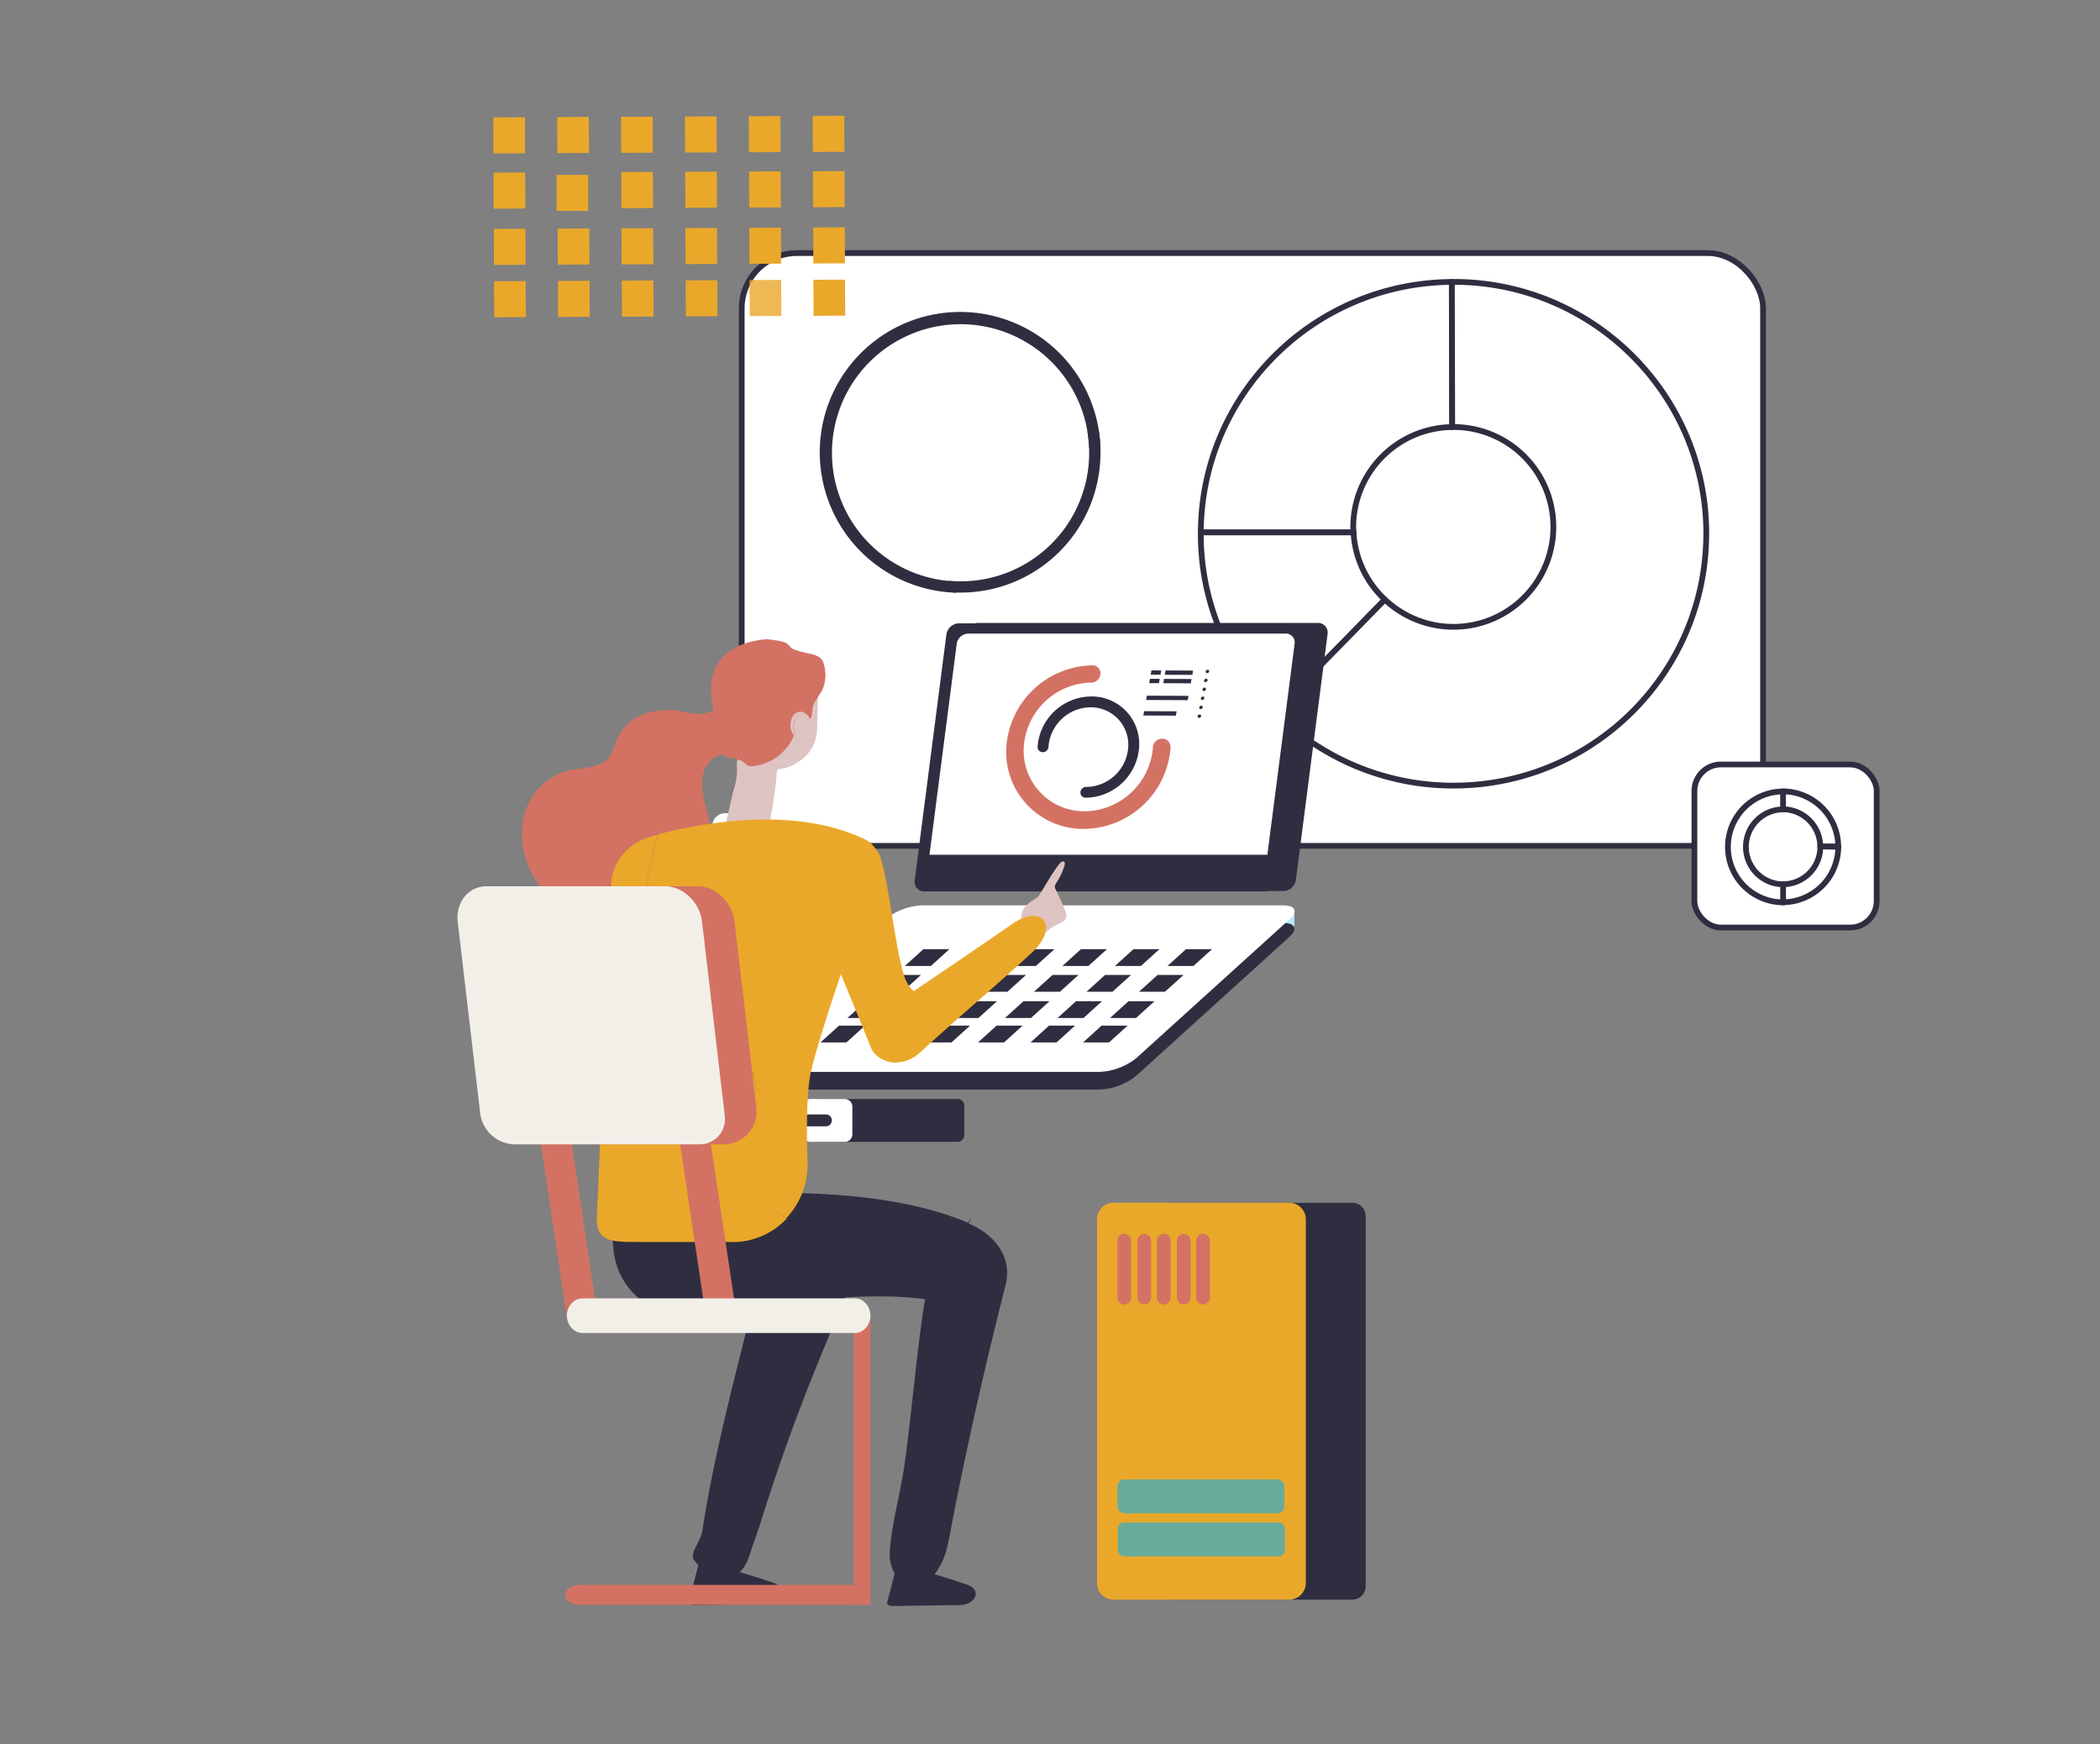 <svg xmlns="http://www.w3.org/2000/svg" viewBox="0 0 728.6 605.1"><rect x="0" y="0" width="728.6" height="605.1" fill="#808080" stroke="none"/><path d="M284.82,396.13h47.41a2.34,2.34,0,0,0,2.34-2.33V383.59a2.33,2.33,0,0,0-2.34-2.33H284.82a2.33,2.33,0,0,0-2.34,2.33V393.8A2.34,2.34,0,0,0,284.82,396.13Z" fill="#2f2e41"/><path d="M293.11,381.26h-11.9a2.6,2.6,0,0,0-2.61,2.59v9.69a2.6,2.6,0,0,0,2.61,2.59h11.9a2.6,2.6,0,0,0,2.61-2.59v-9.69A2.6,2.6,0,0,0,293.11,381.26Z" fill="#fff"/><path d="M286.41,390.74H258.75a2.06,2.06,0,1,1,0-4.11h27.66a2.06,2.06,0,1,1,0,4.11Z" fill="#2f2e41"/><rect x="257.34" y="87.8" width="354.36" height="205.64" rx="19.18" stroke-width="2" stroke="#2f2e41" stroke-linecap="round" stroke-linejoin="round" fill="#fff"/><rect x="587.88" y="265.21" width="63.24" height="56.57" rx="9.19" stroke-width="2" stroke="#2f2e41" stroke-linecap="round" stroke-linejoin="round" fill="#fff"/><rect x="444.52" y="315.7" width="4.55" height="6.78" fill="#b6e9ff"/><path d="M256.08,378H381.51a21.84,21.84,0,0,0,12.72-4.8L447.39,325c2.92-2.66,2-4.81-2.13-4.81H319.84A21.76,21.76,0,0,0,307.12,325L254,373.15C251,375.8,252,378,256.08,378Z" fill="#2f2e41"/><path d="M405.85,417.28h63.51a4.63,4.63,0,0,1,4.47,4.79V550.15a4.63,4.63,0,0,1-4.47,4.79H405.85a4.63,4.63,0,0,1-4.47-4.79V422.07A4.63,4.63,0,0,1,405.85,417.28Z" fill="#2f2e41"/><path d="M386.38,554.94h60.91a5.76,5.76,0,0,0,5.77-5.75V423a5.76,5.76,0,0,0-5.77-5.75H386.38A5.76,5.76,0,0,0,380.6,423V549.19A5.76,5.76,0,0,0,386.38,554.94Z" fill="#eaa82a"/><path d="M417.39,452.57a2.49,2.49,0,0,0,2.4-2.56V430.45a2.4,2.4,0,1,0-4.8,0V450A2.49,2.49,0,0,0,417.39,452.57Z" fill="#d37263"/><path d="M410.7,452.57a2.49,2.49,0,0,0,2.4-2.56V430.45a2.4,2.4,0,1,0-4.8,0V450A2.49,2.49,0,0,0,410.7,452.57Z" fill="#d37263"/><path d="M403.78,452.57a2.49,2.49,0,0,0,2.4-2.56V430.45a2.4,2.4,0,1,0-4.8,0V450A2.49,2.49,0,0,0,403.78,452.57Z" fill="#d37263"/><path d="M397,452.57a2.49,2.49,0,0,0,2.4-2.56V430.45a2.4,2.4,0,1,0-4.8,0V450A2.49,2.49,0,0,0,397,452.57Z" fill="#d37263"/><path d="M390.08,452.57a2.49,2.49,0,0,0,2.4-2.56V430.45a2.4,2.4,0,1,0-4.8,0V450A2.49,2.49,0,0,0,390.08,452.57Z" fill="#d37263"/><path d="M390.26,525h52.81a2.57,2.57,0,0,0,2.57-2.56v-6.65a2.57,2.57,0,0,0-2.57-2.56H390.26a2.58,2.58,0,0,0-2.58,2.56v6.65A2.58,2.58,0,0,0,390.26,525Z" fill="#69ab9b"/><path d="M390.07,539.94H443.6a2.21,2.21,0,0,0,2.21-2.2v-7.37a2.21,2.21,0,0,0-2.21-2.2H390.07a2.22,2.22,0,0,0-2.22,2.2v7.37A2.22,2.22,0,0,0,390.07,539.94Z" fill="#69ab9b"/><path d="M394.49,522.43h16.06a1.6,1.6,0,0,0,1.6-1.59V517a1.6,1.6,0,0,0-1.6-1.59H394.49A1.59,1.59,0,0,0,392.9,517v3.8A1.59,1.59,0,0,0,394.49,522.43Z" fill="#69ab9b"/><path d="M424.13,537.54h16.06a1.6,1.6,0,0,0,1.6-1.59v-3.8a1.6,1.6,0,0,0-1.6-1.59H424.13a1.59,1.59,0,0,0-1.59,1.59V536A1.59,1.59,0,0,0,424.13,537.54Z" fill="#69ab9b"/><path d="M402.54,537.54h16.07A1.59,1.59,0,0,0,420.2,536v-3.8a1.6,1.6,0,0,0-1.59-1.59H402.54a1.6,1.6,0,0,0-1.59,1.59V536A1.59,1.59,0,0,0,402.54,537.54Z" fill="#69ab9b"/><path d="M256.13,371.85H381.56a21.84,21.84,0,0,0,12.72-4.8l53.16-48.15c2.93-2.65,2-4.8-2.12-4.8H319.89a21.84,21.84,0,0,0-12.72,4.8L254,367.05C251.08,369.7,252,371.85,256.13,371.85Z" fill="#fff"/><polygon points="405.06 335.11 414.07 335.11 420.51 329.28 411.5 329.28 405.06 335.11" fill="#2f2e41"/><polygon points="386.84 335.11 395.85 335.11 402.29 329.28 393.27 329.28 386.84 335.11" fill="#2f2e41"/><polygon points="368.62 335.11 377.63 335.11 384.07 329.28 375.05 329.28 368.62 335.11" fill="#2f2e41"/><polygon points="350.39 335.11 359.41 335.11 365.85 329.28 356.83 329.28 350.39 335.11" fill="#2f2e41"/><polygon points="332.17 335.11 341.19 335.11 347.63 329.28 338.61 329.28 332.17 335.11" fill="#2f2e41"/><polygon points="313.95 335.11 322.97 335.11 329.41 329.28 320.39 329.28 313.95 335.11" fill="#2f2e41"/><polygon points="395.18 344.06 404.2 344.06 410.63 338.23 401.62 338.23 395.18 344.06" fill="#2f2e41"/><polygon points="376.96 344.06 385.97 344.06 392.41 338.23 383.4 338.23 376.96 344.06" fill="#2f2e41"/><polygon points="358.74 344.06 367.75 344.06 374.19 338.23 365.18 338.23 358.74 344.06" fill="#2f2e41"/><polygon points="340.51 344.06 349.53 344.06 355.97 338.23 346.95 338.23 340.51 344.06" fill="#2f2e41"/><polygon points="322.29 344.06 331.31 344.06 337.75 338.23 328.73 338.23 322.29 344.06" fill="#2f2e41"/><polygon points="304.07 344.06 313.09 344.06 319.53 338.23 310.51 338.23 304.07 344.06" fill="#2f2e41"/><polygon points="385.12 353.17 394.14 353.17 400.58 347.33 391.56 347.33 385.12 353.17" fill="#2f2e41"/><polygon points="366.9 353.17 375.92 353.17 382.36 347.33 373.34 347.33 366.9 353.17" fill="#2f2e41"/><polygon points="348.68 353.17 357.7 353.17 364.14 347.33 355.12 347.33 348.68 353.17" fill="#2f2e41"/><polygon points="330.46 353.17 339.48 353.17 345.92 347.33 336.9 347.33 330.46 353.17" fill="#2f2e41"/><polygon points="312.24 353.17 321.26 353.17 327.69 347.33 318.68 347.33 312.24 353.17" fill="#2f2e41"/><polygon points="294.02 353.17 303.03 353.17 309.47 347.33 300.46 347.33 294.02 353.17" fill="#2f2e41"/><polygon points="375.77 361.64 384.79 361.64 391.23 355.8 382.21 355.8 375.77 361.64" fill="#2f2e41"/><polygon points="357.55 361.64 366.57 361.64 373.01 355.8 363.99 355.8 357.55 361.64" fill="#2f2e41"/><polygon points="339.33 361.64 348.35 361.64 354.79 355.8 345.77 355.8 339.33 361.64" fill="#2f2e41"/><polygon points="321.11 361.64 330.13 361.64 336.57 355.8 327.55 355.8 321.11 361.64" fill="#2f2e41"/><polygon points="302.89 361.64 311.9 361.64 318.35 355.8 309.33 355.8 302.89 361.64" fill="#2f2e41"/><polygon points="284.67 361.64 293.68 361.64 300.12 355.8 291.11 355.8 284.67 361.64" fill="#2f2e41"/><path d="M242.67,542.15C250.68,543,268,549,268,549c5.72,1.83,3.71,7.45-2.71,7.54l-24.41.35c-1.17,0-2.06-.66-1.86-1.41l3.38-12.9A1.07,1.07,0,0,1,242.67,542.15Z" fill="#2f2e41"/><path d="M299.3,432.41l-32.55-7.73c0,.12.09.24.14.36-1.28,16.88-16.72,63.56-23.22,106.14-.53,3.49-4,6.92-3.13,9.65a14,14,0,0,0,9.68,6.18c5.17,1,8.12-2.34,9.77-7.32,1.46-4.43,3.26-9.37,4.24-12.5C280.68,474.6,295,449.86,299.3,432.41Z" fill="#2f2e41"/><rect x="296.23" y="456.35" width="5.78" height="100.41" fill="#d37263"/><path d="M228.69,298l-30.52,57c-3.63,6.78.84,15.51,8.91,15.47l63.44-.27c13.28-.06,13.31-20.63,0-20.57l-63.44.27L216,365.4l30.52-57a10.48,10.48,0,0,0-3.7-14.07c-4.68-2.73-11.49-1.23-14.12,3.68Z" fill="#23263d"/><path d="M311.32,543.17c7.59.78,24,6.5,24,6.5,5.43,1.74,3.52,7.07-2.57,7.16l-23.17.33c-1.11,0-2-.63-1.77-1.34l3.21-12.25A1,1,0,0,1,311.32,543.17Z" fill="#2f2e41"/><path d="M348.87,445.92c2.44-9.54-3.46-17.55-12.84-21.49-.06,0,1-2,.93-2.06l-1.17,1.83c-26.76-11.55-68.63-11.94-98.1-8.19.1.44-19.72,3.09-26.27,1.31l1.45,16.29a25,25,0,0,0,27.83,22.52c22.74-2.7,55.93-8.75,80.25-5.4-2.46,14.19-4.49,38.09-7.07,57-1.34,9.9-4.63,21.12-5.18,30.87-.59,10.33,10.77,17.58,17.74,4.08,2.3-4.46,2.62-8,4.24-16.25C337.38,492.09,344.75,462,348.87,445.92Z" fill="#2f2e41"/><path d="M296,556.78H201.49c-3,0-5.4-1.56-5.4-3.47s2.43-3.48,5.4-3.48H296c3,0,5.39,1.57,5.39,3.48S299,556.78,296,556.78Z" fill="#d37263"/><polygon points="206.74 452.62 196.77 457.86 187.39 394.91 198.1 394.91 206.74 452.62" fill="#d37263"/><path d="M247.14,286a4.47,4.47,0,0,1,4.23-3.86l17.52-.74a4.46,4.46,0,0,1,4.54,3.49Z" fill="#fff"/><path d="M321.21,350.38c-2-6.59-5.68-5.63-7.64-12.22-3.27-11-4.78-29.57-8.05-40.57-3.76-12.66-29.92-2.51-25.48,10,7.3,20.59,14.34,36.38,22.2,56,1,2.51,4.18,4.72,7.47,5l12.14-18.15Z" fill="#eaa82a"/><path d="M255.62,268.77a23.49,23.49,0,0,1-1.05,5.13c-.09.26-3.2,13.5-3.09,13.77s7.21,1.1,7.47,1.23c3.41,1.64,2.21.31,5.69-1.19.89-.39,1.55,0,1.9-.94,1-2.52,3-16.37,2.91-18.21a32.35,32.35,0,0,1,.65-7.47s-10,1.36-10.84,1.48c-1.15.15-3.05,0-3.43,1.25S255.83,267.37,255.62,268.77Z" fill="#dec3c3"/><path d="M281.3,252a78.9,78.9,0,0,0,1.38-12.91c0-.78-.06-1.54-.05-2.28l-20.26-8.4a13.93,13.93,0,0,0-6.12,10.73l-.77,11.67a15.37,15.37,0,0,0,1.77,8.18c.06.28.21,1,.34,1.89l5.17,2.55a2.32,2.32,0,0,1,.91-1.58,2.89,2.89,0,0,1,2.78,0c.87.39,1.62,1,2.48,1.46a6.88,6.88,0,0,0,4.44.64,8.88,8.88,0,0,0,5.8-4.67A23.46,23.46,0,0,0,281.3,252Z" fill="#dec3c3"/><path d="M262.93,266.63l6.46,1.83.05-.58a1.19,1.19,0,0,1,1.07-1.07,15.84,15.84,0,0,0,6.75-2.64,12,12,0,0,1-2,.42,13.64,13.64,0,0,1-7.39-1.22,14.12,14.12,0,0,1-3-1.84,2.17,2.17,0,0,0-1.22.35c-1.06.73-1.06,2.25-.91,3.52C262.81,265.81,262.88,266.22,262.93,266.63Z" fill="#dec3c3"/><path d="M283.44,254l.47-16.62-1.28-.52c0,.74.06,1.5.05,2.28A78.9,78.9,0,0,1,281.3,252a23.46,23.46,0,0,1-2.13,7.26,8.88,8.88,0,0,1-5.8,4.67,6.88,6.88,0,0,1-4.44-.64c-.86-.44-1.61-1.07-2.48-1.46a3.68,3.68,0,0,0-1.56-.33,14.12,14.12,0,0,0,3,1.84,13.64,13.64,0,0,0,7.39,1.22,12,12,0,0,0,2-.42A13.62,13.62,0,0,0,283.44,254Z" fill="#dec3c3"/><path d="M285.53,229.5c-1.19-2.56-4.9-2.63-7.65-3.43-4.33-1.26-2.68-1-4.87-2.83-1-.82-5.62-1.41-6.93-1.45-.21.32,1.23,1.11,1,1.41-.6.64.29,1-.65,1.49a24.38,24.38,0,0,0-10.53,10.82,4,4,0,0,1,.5.91,2.38,2.38,0,0,1-.91,2.74,2.45,2.45,0,0,1-1.47.39c-1.65,4-2.94,8.23-4.57,12.37a7.46,7.46,0,0,1,.64,2.18c.39,3.27-3.08,7.76,3.45,8.86,5.29.88,3.92,1.57,5.86,2.57a3,3,0,0,0,1.59.28,17.3,17.3,0,0,0,14.3-10.31,37.26,37.26,0,0,0,5.27-6.54c.09.24.2.43.42.4.81-.1.88-3.15,1-3.93.33-2.05,2.84-4.75,3.6-6.7A13.32,13.32,0,0,0,285.53,229.5Zm-32.47,27.11a9.33,9.33,0,0,0,2.13,2A6.59,6.59,0,0,1,253.06,256.61Z" fill="#d37263"/><path d="M275.28,252.15c0-2.67,1.65-4.71,3.63-4.56a2.91,2.91,0,0,1,1,.31,3.17,3.17,0,0,0-2-1c-2-.14-3.61,1.9-3.64,4.56a5.2,5.2,0,0,0,2.49,4.77A5.72,5.72,0,0,1,275.28,252.15Z" fill="#dec3c3"/><path d="M277.86,256.57c2,.15,3.61-1.89,3.64-4.55A5.73,5.73,0,0,0,280,247.9a2.91,2.91,0,0,0-1-.31c-2-.15-3.61,1.89-3.63,4.56a5.72,5.72,0,0,0,1.54,4.11A2.61,2.61,0,0,0,277.86,256.57Z" fill="#dec3c3"/><path d="M266.08,221.79s-29.25.33-16,32.31C250.05,254.1,285.87,228.78,266.08,221.79Z" fill="#d37263"/><path d="M198.3,267.1c4.28-.86,9.24-.6,12.29-3.69,2.17-2.2,2.71-5.51,4.13-8.27a16.44,16.44,0,0,1,10-7.88,27.12,27.12,0,0,1,13-.25,19.52,19.52,0,0,0,5.29.7,18.68,18.68,0,0,0,5.36-1.6c5.35-2.05,17.56-1.25,14.84,7.7-2.18,7.16-11.47,5.81-16.19,9.66-2.42,2-3.44,5.25-3.44,8.4a38.92,38.92,0,0,0,1.61,9.28c1.87,7.58,3,15.84-.17,22.88-2.58,5.71-7.67,9.8-12.63,13.61-4.61,3.54-8.72,5.68-14.56,6-4.43.24-9.67,0-13.62-2.1-8.39-4.45-16.05-10.92-20.18-19.48s-4.15-19.39,1.46-26.9A21.31,21.31,0,0,1,198.3,267.1Z" fill="#d37263"/><path d="M262.09,402.42c-.38-7.31,1-14.63.59-21.94s-2.88-15.11-9-19.17c-2.84-1.89-6.2-2.81-9.3-4.24-12.92-6-20-20.64-20.89-34.8-.71-11,1.67-21.93,4.7-32.62-1,.25-1.9.5-2.79.75A18.36,18.36,0,0,0,212,306.69L207.15,421c-.78,10.16,4.69,9.86,15.66,9.86h31.27c.54,0,1.07,0,1.6,0A25.63,25.63,0,0,0,273,422.67a16.64,16.64,0,0,1-1.93-1.08C265,417.53,262.46,409.73,262.09,402.42Z" fill="#eaa82a"/><path d="M304.7,300.55a8.33,8.33,0,0,0-4.49-9.31c-23.58-11.32-53.89-6.43-71.83-1.79-3.06,10.69-5.47,21.58-4.8,32.62.87,14.16,7.89,28.84,20.79,34.85,3.09,1.45,6.45,2.37,9.29,4.27,6.1,4.08,8.6,11.89,8.94,19.2s-1,14.63-.66,21.94,2.85,15.11,8.95,19.19a18.21,18.21,0,0,0,1.92,1.09,27,27,0,0,0,7.36-19.39c-.29-9-.47-23.84,1.14-31.17C285,355.46,304.7,300.55,304.7,300.55Z" fill="#eaa82a"/><polygon points="255.12 453.44 244.41 453.44 235.77 395.73 246.48 395.73 255.12 453.44" fill="#d37263"/><path d="M179.19,397h71.86a11.43,11.43,0,0,0,11.38-12.73l-7.56-64.47c-.8-6.78-6.58-12.34-12.86-12.34H180.1c-6.27,0-10.76,5.56-10,12.34Z" fill="#d37263"/><path d="M178.89,397h63.87a8.75,8.75,0,0,0,8.72-9.76l-7.9-67.44c-.8-6.78-6.58-12.34-12.86-12.34H168.81c-6.27,0-10.76,5.56-10,12.34l7.78,66.33A12.31,12.31,0,0,0,178.89,397Z" fill="#f2efe9"/><path d="M469.51,182.79a34.7,34.7,0,0,1,34.31-34.63l-.12-50.35c-48,.32-86.84,39.05-87.08,86.9h53C469.57,184.07,469.51,183.44,469.51,182.79Z" fill="#fff" stroke="#2f2e41" stroke-linecap="round" stroke-linejoin="round" stroke-width="2"/><path d="M469.61,184.71h-53c0,.15,0,.3,0,.45A86.91,86.91,0,0,0,442.34,247l38.15-39A34.48,34.48,0,0,1,469.61,184.71Z" fill="#fff" stroke="#2f2e41" stroke-linecap="round" stroke-linejoin="round" stroke-width="2"/><path d="M592,184.71c-.24-48-39.4-86.92-87.68-86.92l-.59,0,.12,50.35c.16,0,.31,0,.47,0A34.66,34.66,0,1,1,480.49,208l-38.15,39a87.56,87.56,0,0,0,61.77,25.54h.18c48.43,0,87.69-39.12,87.69-87.37C592,185,592,184.86,592,184.71Z" fill="#fff" stroke="#2f2e41" stroke-linecap="round" stroke-linejoin="round" stroke-width="2"/><path d="M327.24,309.13h118a4.53,4.53,0,0,0,4.37-3.86l11-85.3a3.33,3.33,0,0,0-3.37-3.86h-118a4.55,4.55,0,0,0-4.38,3.86l-11,85.3A3.33,3.33,0,0,0,327.24,309.13Z" fill="#2f2e41"/><path d="M320.72,309.26h118a4.53,4.53,0,0,0,4.37-3.85l11-85.3a3.32,3.32,0,0,0-3.37-3.86h-118a4.53,4.53,0,0,0-4.37,3.86l-11,85.3A3.32,3.32,0,0,0,320.72,309.26Z" fill="#2f2e41"/><path d="M439.71,296.54l9.46-73.21A3.07,3.07,0,0,0,446,219.8H336a4.18,4.18,0,0,0-4.06,3.53l-9.46,73.21Z" fill="#fff"/><path d="M362,324.51a12,12,0,0,1,4.45-3.59,14.2,14.2,0,0,0,2.34-1.17,2.64,2.64,0,0,0,1.25-2.18c-.07-1.4-3.72-9-3.89-9.23-.45-.71.07-1.62.52-2.32a22,22,0,0,0,2.66-5.76c.13-.46.21-1.06-.19-1.33s-1.07.14-1.43.58c-3.51,4.35-6.87,11.28-8,12-1.59.84-4.13,2.58-4.8,4.24a5.37,5.37,0,0,0-.59,2.81c.18,1.14,1.07,2.05,1.44,3.14a23.75,23.75,0,0,0,.66,2.8c.41.87,1.67,1.47,2.33.77Z" fill="#dec3c3"/><path d="M351,320.67c-11.5,8-23,15.72-34.8,23.76l-6.51,24.18a12.87,12.87,0,0,0,8.85-2.88c12.34-11.35,27.08-23.83,39.42-35.18C367.7,321.58,361.83,313.12,351,320.67Z" fill="#eaa82a"/><rect x="171.18" y="40.69" width="10.97" height="12.5" transform="translate(-0.21 0.8) rotate(-0.26)" fill="#eaa82a"/><rect x="193.34" y="40.59" width="10.97" height="12.5" transform="translate(-0.21 0.9) rotate(-0.26)" fill="#eaa82a"/><rect x="215.5" y="40.49" width="10.97" height="12.5" transform="translate(-0.21 1) rotate(-0.26)" fill="#eaa82a"/><rect x="237.67" y="40.39" width="10.97" height="12.5" transform="translate(-0.21 1.11) rotate(-0.26)" fill="#eaa82a"/><rect x="259.83" y="40.29" width="10.97" height="12.5" transform="translate(-0.21 1.21) rotate(-0.26)" fill="#eaa82a"/><rect x="281.99" y="40.19" width="10.97" height="12.5" transform="translate(-0.21 1.3) rotate(-0.26)" fill="#eaa82a"/><rect x="171.27" y="59.87" width="10.97" height="12.5" transform="translate(-0.3 0.8) rotate(-0.26)" fill="#eaa82a"/><rect x="193.43" y="59.77" width="10.97" height="12.5" transform="matrix(1, 0, 0, 1, -0.3, 0.91)" fill="#eaa82a"/><rect x="215.59" y="59.67" width="10.97" height="12.5" transform="translate(-0.3 1.01) rotate(-0.26)" fill="#eaa82a"/><rect x="237.76" y="59.57" width="10.97" height="12.5" transform="translate(-0.3 1.11) rotate(-0.26)" fill="#eaa82a"/><rect x="259.92" y="59.47" width="10.97" height="12.5" transform="translate(-0.3 1.21) rotate(-0.26)" fill="#eaa82a"/><rect x="282.08" y="59.37" width="10.97" height="12.5" transform="translate(-0.3 1.31) rotate(-0.26)" fill="#eaa82a"/><rect x="171.36" y="79.39" width="10.97" height="12.5" transform="translate(-0.39 0.8) rotate(-0.26)" fill="#eaa82a"/><rect x="193.52" y="79.29" width="10.97" height="12.5" transform="translate(-0.39 0.91) rotate(-0.26)" fill="#eaa82a"/><rect x="215.68" y="79.19" width="10.97" height="12.5" transform="translate(-0.39 1.01) rotate(-0.26)" fill="#eaa82a"/><rect x="237.84" y="79.09" width="10.97" height="12.5" transform="translate(-0.39 1.11) rotate(-0.26)" fill="#eaa82a"/><rect x="260.01" y="78.99" width="10.97" height="12.5" transform="translate(-0.39 1.21) rotate(-0.26)" fill="#eaa82a"/><rect x="282.17" y="78.88" width="10.97" height="12.5" transform="translate(-0.39 1.31) rotate(-0.26)" fill="#eaa82a"/><rect x="171.44" y="97.54" width="10.97" height="12.5" transform="translate(-0.47 0.81) rotate(-0.26)" fill="#eaa82a"/><rect x="193.6" y="97.44" width="10.97" height="12.5" transform="translate(-0.47 0.91) rotate(-0.26)" fill="#eaa82a"/><rect x="215.76" y="97.34" width="10.97" height="12.5" transform="translate(-0.47 1.01) rotate(-0.26)" fill="#eaa82a"/><rect x="237.93" y="97.24" width="10.97" height="12.5" transform="translate(-0.47 1.11) rotate(-0.26)" fill="#eaa82a"/><rect x="260.09" y="97.13" width="10.97" height="12.5" transform="translate(-0.47 1.21) rotate(-0.26)" fill="#eaa82a" opacity="0.8"/><rect x="282.25" y="97.03" width="10.97" height="12.5" transform="translate(-0.47 1.31) rotate(-0.26)" fill="#eaa82a"/><path d="M374.42,285.94a24.65,24.65,0,0,1-24.89-26.21,28.09,28.09,0,0,1,27.73-26.21,24.64,24.64,0,0,1,24.89,26.21A28.08,28.08,0,0,1,374.42,285.94Zm2.75-50.7a26.24,26.24,0,0,0-25.9,24.49,23,23,0,0,0,23.24,24.48,26.23,26.23,0,0,0,25.9-24.48A23,23,0,0,0,377.17,235.24Z" fill="#fff"/><path d="M376.73,275.25a15.13,15.13,0,0,1-15.28-16.1,17.26,17.26,0,0,1,17-16.1,15.13,15.13,0,0,1,15.28,16.1A17.25,17.25,0,0,1,376.73,275.25Zm1.7-31.33a16.31,16.31,0,0,0-16.11,15.23,14.32,14.32,0,0,0,14.46,15.24,16.34,16.34,0,0,0,16.12-15.24A14.33,14.33,0,0,0,378.43,243.92Z" fill="#fff"/><path d="M406.11,259.26a2.86,2.86,0,0,0-2.89-3,3.25,3.25,0,0,0-3.22,3,1.09,1.09,0,0,0,0,.18,24,24,0,0,1-23.61,22,21,21,0,0,1-21.19-22.33,23.92,23.92,0,0,1,23.32-22.31.41.41,0,0,0,.17,0h.12a3.27,3.27,0,0,0,3-3,2.83,2.83,0,0,0-2.64-3l-.25,0a3.05,3.05,0,0,0-.6.06,30.41,30.41,0,0,0-29.17,28.33,26.68,26.68,0,0,0,26.94,28.37,30.41,30.41,0,0,0,30-27.76A4,4,0,0,0,406.11,259.26Z" fill="#d37263"/><path d="M378.56,241.62A18.79,18.79,0,0,0,360,259a1.79,1.79,0,0,0,1.78,1.95,2,2,0,0,0,2-1.87,14.79,14.79,0,0,1,14.57-13.7,13,13,0,0,1,13.1,13.8A14.78,14.78,0,0,1,376.86,273a2,2,0,0,0-2,1.87,1.76,1.76,0,0,0,1.78,1.87,18.79,18.79,0,0,0,18.58-17.54A16.47,16.47,0,0,0,378.56,241.62Z" fill="#2f2e41"/><path d="M381.25,149.58h-4a44.56,44.56,0,0,1-44.15,52.09c-1.32,0-2.62-.07-3.9-.18v3.92c1.29.11,2.58.17,3.9.17a48.52,48.52,0,0,0,48.14-56Z" fill="#2f2e41"/><path d="M330.86,201.67a44.63,44.63,0,1,1,47-46.68,2,2,0,0,0,3.93-.21,48.71,48.71,0,1,0-51.13,50.8,2,2,0,1,0,.22-3.91Z" fill="#2f2e41"/><path d="M418.81,233.55a.5.5,0,0,1-.49-.61.75.75,0,0,1,.71-.59.49.49,0,0,1,.49.6A.76.76,0,0,1,418.81,233.55Z" fill="#2f2e41"/><path d="M418.25,236.65a.49.49,0,0,1-.49-.6.76.76,0,0,1,.71-.6.49.49,0,0,1,.49.6A.76.76,0,0,1,418.25,236.65Z" fill="#2f2e41"/><path d="M417.69,239.75a.49.49,0,0,1-.49-.6.75.75,0,0,1,.71-.6.49.49,0,0,1,.49.6A.76.76,0,0,1,417.69,239.75Z" fill="#2f2e41"/><path d="M417.13,242.85a.49.49,0,0,1-.49-.6.75.75,0,0,1,.71-.6.49.49,0,0,1,.49.6A.76.76,0,0,1,417.13,242.85Z" fill="#2f2e41"/><path d="M416.57,246a.49.49,0,0,1-.49-.6.73.73,0,0,1,.7-.59.49.49,0,0,1,.5.6A.75.75,0,0,1,416.57,246Z" fill="#2f2e41"/><path d="M416,249.05a.49.49,0,0,1-.49-.6.73.73,0,0,1,.7-.59.49.49,0,0,1,.5.6A.75.75,0,0,1,416,249.05Z" fill="#2f2e41"/><polygon points="413.94 232.64 404.4 232.59 404.13 234.09 413.67 234.13 413.94 232.64" fill="#2f2e41"/><polygon points="413.41 235.56 403.87 235.52 403.6 237.01 413.14 237.06 413.41 235.56" fill="#2f2e41"/><polygon points="412.35 241.41 397.93 241.34 397.65 242.84 412.08 242.9 412.35 241.41" fill="#2f2e41"/><polygon points="396.95 246.72 396.68 248.22 407.97 248.27 408.24 246.77 396.95 246.72" fill="#2f2e41"/><polygon points="399.51 232.57 399.24 234.07 402.63 234.08 402.9 232.59 399.51 232.57" fill="#2f2e41"/><polygon points="398.98 235.5 398.71 236.99 402.1 237.01 402.37 235.51 398.98 235.5" fill="#2f2e41"/><path d="M618.75,306.79a13,13,0,1,1,0-26h.15v-6.22h-.15a19.24,19.24,0,1,0,0,38.48h.15v-6.23Z" fill="#fff" stroke="#2f2e41" stroke-linecap="round" stroke-linejoin="round" stroke-width="2"/><path d="M618.64,274.54v6.22a13,13,0,0,1,12.9,12.89l6.25.07A19.29,19.29,0,0,0,618.64,274.54Z" fill="#fff" stroke="#2f2e41" stroke-linecap="round" stroke-linejoin="round" stroke-width="2"/><path d="M631.56,293.65s0,.08,0,.12a13,13,0,0,1-12.91,13V313a19.3,19.3,0,0,0,19.15-19.24S631.56,293.65,631.56,293.65Z" fill="#fff" stroke="#2f2e41" stroke-linecap="round" stroke-linejoin="round" stroke-width="2"/><path d="M296.6,462.43H202.09c-3,0-5.4-2.71-5.4-6s2.43-6,5.4-6H296.6c3,0,5.39,2.72,5.39,6S299.56,462.43,296.6,462.43Z" fill="#f2efe9"/></svg>